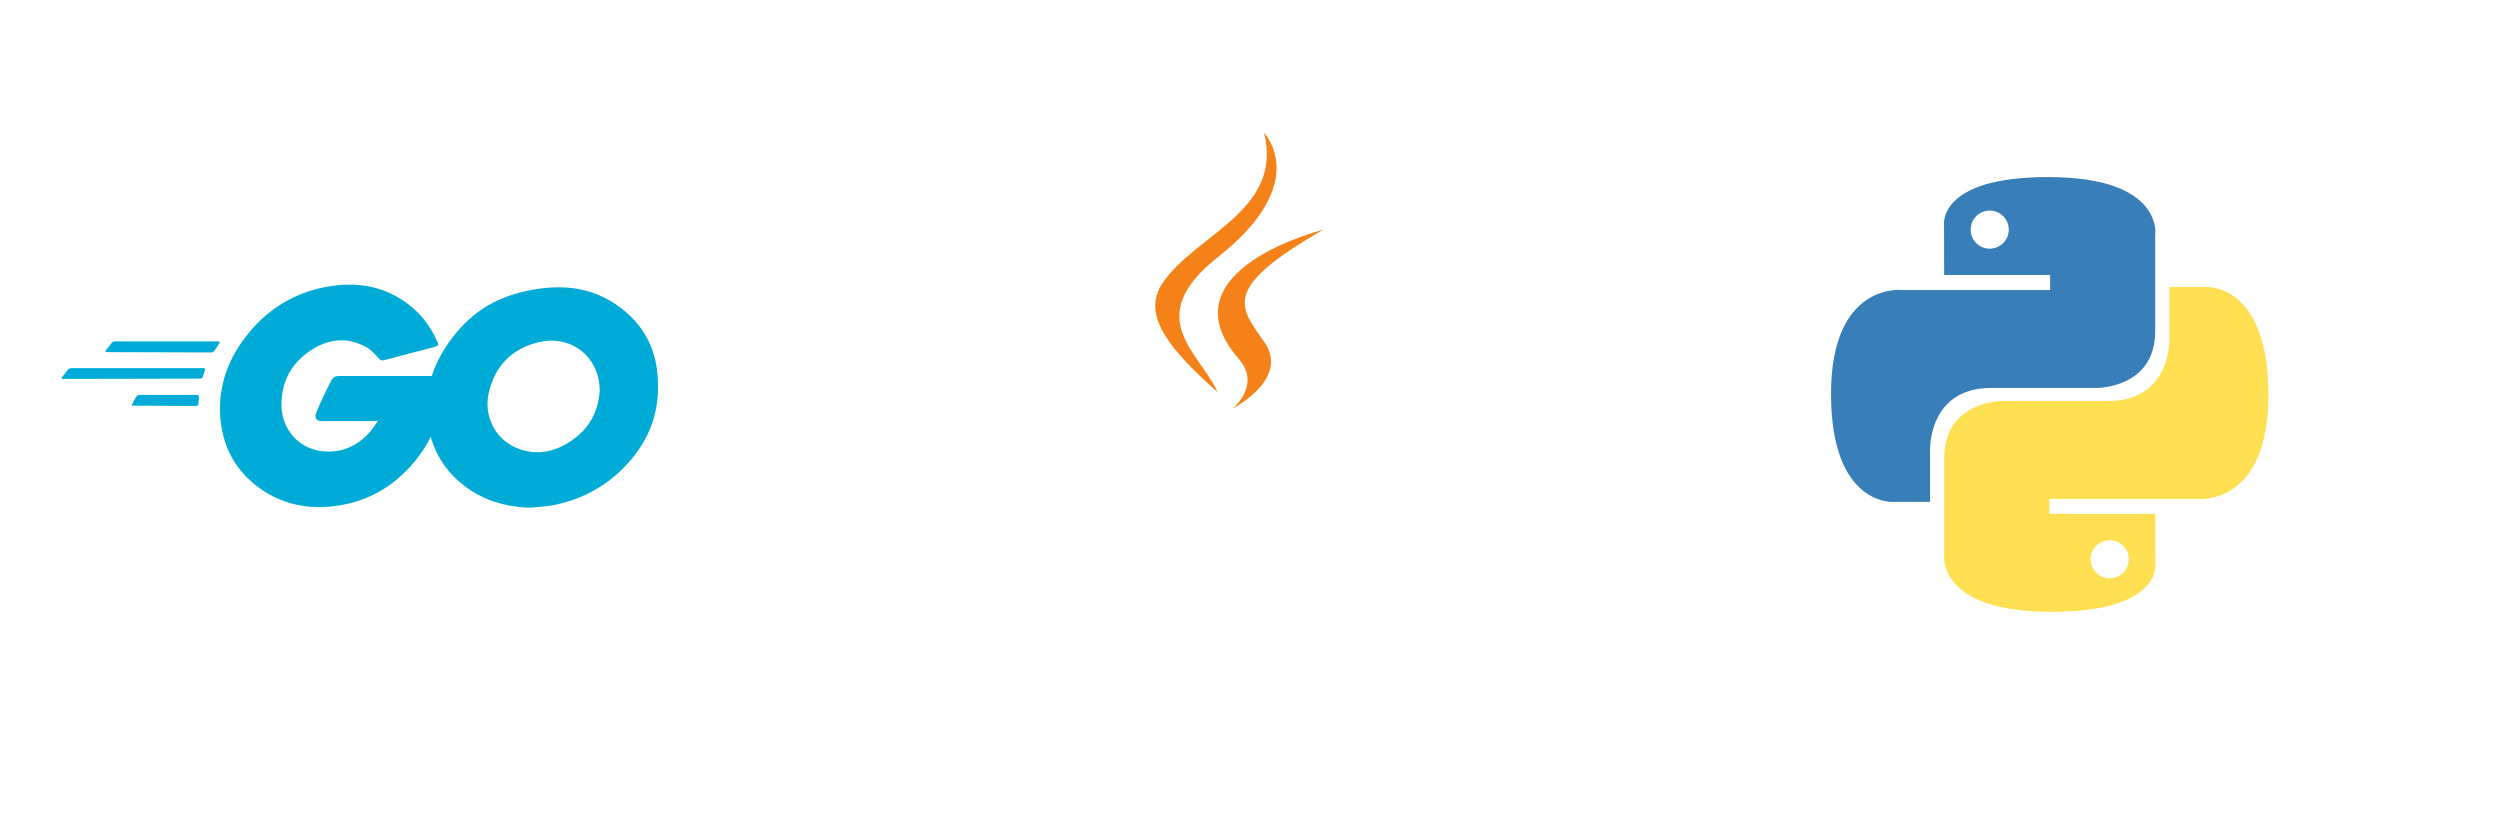 <?xml version="1.0" encoding="UTF-8"?> <svg xmlns="http://www.w3.org/2000/svg" width="325" height="108" viewBox="0 0 325 108" fill="none"><g filter="url(#filter0_d_503_7525)"><rect x="1" y="1" width="100" height="100" rx="31" fill="white" fill-opacity="0.05" shape-rendering="crispEdges"></rect></g><path d="M13.842 45.779C13.691 45.779 13.654 45.704 13.729 45.59L14.522 44.57C14.598 44.456 14.786 44.381 14.937 44.381H28.415C28.566 44.381 28.604 44.494 28.528 44.608L27.886 45.59C27.811 45.704 27.622 45.817 27.509 45.817L13.842 45.779Z" fill="#00ACD7"></path><path d="M8.157 49.258C8.006 49.258 7.968 49.183 8.044 49.069L8.836 48.049C8.912 47.935 9.101 47.86 9.252 47.86H26.467C26.618 47.86 26.693 47.973 26.655 48.087L26.354 48.994C26.316 49.145 26.165 49.22 26.014 49.22L8.157 49.258Z" fill="#00ACD7"></path><path d="M17.297 52.737C17.146 52.737 17.109 52.623 17.184 52.51L17.713 51.565C17.788 51.452 17.939 51.338 18.09 51.338H25.641C25.792 51.338 25.867 51.452 25.867 51.603L25.792 52.51C25.792 52.661 25.641 52.775 25.527 52.775L17.297 52.737Z" fill="#00ACD7"></path><path d="M56.489 45.101C54.11 45.705 52.487 46.159 50.146 46.764C49.58 46.915 49.542 46.953 49.051 46.386C48.485 45.743 48.07 45.327 47.277 44.95C44.899 43.778 42.596 44.118 40.444 45.516C37.877 47.179 36.555 49.636 36.593 52.697C36.631 55.721 38.707 58.215 41.69 58.63C44.257 58.971 46.409 58.064 48.108 56.136C48.447 55.72 48.749 55.267 49.127 54.738C47.768 54.738 46.069 54.738 41.841 54.738C41.048 54.738 40.859 54.246 41.123 53.604C41.614 52.432 42.52 50.467 43.049 49.485C43.162 49.258 43.426 48.88 43.992 48.88C45.918 48.88 53.015 48.88 57.734 48.88C57.659 49.9 57.659 50.921 57.508 51.941C57.093 54.662 56.073 57.157 54.412 59.349C51.694 62.939 48.145 65.169 43.653 65.773C39.953 66.265 36.518 65.547 33.497 63.279C30.704 61.163 29.118 58.366 28.703 54.889C28.212 50.77 29.42 47.066 31.912 43.816C34.592 40.301 38.141 38.071 42.482 37.278C46.031 36.635 49.429 37.051 52.487 39.129C54.488 40.452 55.922 42.266 56.866 44.458C57.093 44.798 56.942 44.987 56.489 45.101Z" fill="#00ACD7"></path><path d="M68.981 66C65.546 65.924 62.413 64.942 59.77 62.674C57.542 60.747 56.146 58.29 55.693 55.38C55.013 51.11 56.183 47.33 58.751 43.967C61.506 40.339 64.829 38.449 69.321 37.655C73.172 36.975 76.796 37.353 80.081 39.583C83.063 41.624 84.913 44.383 85.404 48.011C86.046 53.113 84.573 57.27 81.062 60.822C78.57 63.355 75.513 64.942 72.002 65.66C70.982 65.849 69.963 65.887 68.981 66ZM77.966 50.732C77.929 50.24 77.929 49.862 77.853 49.484C77.174 45.743 73.738 43.627 70.152 44.458C66.641 45.252 64.376 47.481 63.545 51.034C62.865 53.982 64.3 56.968 67.018 58.177C69.095 59.084 71.171 58.971 73.172 57.95C76.154 56.401 77.778 53.982 77.966 50.732Z" fill="#00ACD7"></path><g filter="url(#filter1_d_503_7525)"><rect x="109" y="1" width="100" height="100" rx="31" fill="white" fill-opacity="0.05" shape-rendering="crispEdges"></rect></g><path d="M150.194 64.696C150.194 64.696 147.838 66.13 151.834 66.54C156.634 67.154 159.207 67.052 164.532 66.028C164.532 66.028 165.966 66.948 167.912 67.668C155.93 72.788 140.774 67.362 150.195 64.699L150.194 64.696ZM148.658 58.04C148.658 58.04 146.098 59.987 150.091 60.396C155.314 60.908 159.424 61.01 166.478 59.578C166.478 59.578 167.398 60.602 168.935 61.114C154.495 65.415 138.314 61.522 148.658 58.04ZM176.924 69.715C176.924 69.715 178.666 71.148 174.978 72.275C168.116 74.323 146.2 74.938 140.055 72.275C137.904 71.355 142.002 70.008 143.332 69.818C144.666 69.511 145.38 69.511 145.38 69.511C143.026 67.871 129.711 72.891 138.62 74.311C163.096 78.304 183.271 72.57 176.922 69.703L176.924 69.715ZM151.319 51.076C151.319 51.076 140.156 53.739 147.324 54.66C150.396 55.07 156.439 54.967 162.071 54.558C166.679 54.148 171.288 53.328 171.288 53.328C171.288 53.328 169.648 54.046 168.523 54.762C157.155 57.731 135.342 56.402 141.59 53.328C146.915 50.768 151.319 51.062 151.319 51.062V51.076ZM171.29 62.239C182.759 56.299 177.434 50.564 173.747 51.282C172.827 51.487 172.414 51.691 172.414 51.691C172.414 51.691 172.72 51.078 173.438 50.872C180.708 48.312 186.444 58.552 171.082 62.547C171.082 62.547 171.184 62.444 171.287 62.24L171.29 62.239ZM152.447 78.419C163.507 79.136 180.407 78.01 180.815 72.787C180.815 72.787 179.996 74.835 171.7 76.371C162.279 78.112 150.604 77.907 143.74 76.78C143.74 76.78 145.174 78.008 152.447 78.419Z" fill="white"></path><path d="M164.323 17.279C164.323 17.279 170.673 23.733 158.281 33.461C148.347 41.346 156.014 45.853 158.281 50.973C152.443 45.75 148.245 41.142 151.111 36.839C155.311 30.49 166.883 27.418 164.323 17.279ZM161.046 46.671C164.015 50.051 160.226 53.125 160.226 53.125C160.226 53.125 167.805 49.231 164.322 44.418C161.149 39.81 158.69 37.557 172.002 29.875C172.002 29.875 151.007 35.098 161.045 46.67L161.046 46.671Z" fill="#F58219"></path><g filter="url(#filter2_d_503_7525)"><rect x="217" y="1" width="100" height="100" rx="31" fill="white" fill-opacity="0.05" shape-rendering="crispEdges"></rect></g><g clip-path="url(#clip0_503_7525)"><path d="M266.258 23.017C251.824 23.017 252.725 29.272 252.725 29.272L252.741 35.753H266.515V37.699H247.27C247.27 37.699 238.034 36.652 238.034 51.206C238.034 65.761 246.096 65.245 246.096 65.245H250.907V58.491C250.907 58.491 250.648 50.434 258.84 50.434H272.501C272.501 50.434 280.177 50.558 280.177 43.021V30.559C280.177 30.559 281.342 23.017 266.258 23.017ZM258.663 27.375C258.988 27.375 259.311 27.439 259.612 27.563C259.912 27.688 260.186 27.87 260.416 28.1C260.646 28.33 260.828 28.603 260.953 28.904C261.077 29.204 261.141 29.526 261.141 29.852C261.141 30.177 261.077 30.499 260.953 30.799C260.828 31.1 260.646 31.373 260.416 31.603C260.186 31.833 259.912 32.016 259.612 32.14C259.311 32.264 258.988 32.328 258.663 32.328C258.337 32.328 258.015 32.264 257.714 32.14C257.414 32.016 257.14 31.833 256.91 31.603C256.68 31.373 256.497 31.1 256.373 30.799C256.249 30.499 256.185 30.177 256.185 29.852C256.185 29.526 256.249 29.204 256.373 28.904C256.497 28.603 256.68 28.33 256.91 28.1C257.14 27.87 257.414 27.688 257.714 27.563C258.015 27.439 258.337 27.375 258.663 27.375Z" fill="#387EB8"></path><path d="M266.669 79.54C281.103 79.54 280.202 73.284 280.202 73.284L280.186 66.804H266.412V64.858H285.657C285.657 64.858 294.893 65.905 294.893 51.35C294.893 36.796 286.831 37.312 286.831 37.312H282.02V44.066C282.02 44.066 282.279 52.122 274.087 52.122H260.426C260.426 52.122 252.75 51.998 252.75 59.536V71.998C252.75 71.998 251.585 79.54 266.669 79.54H266.669ZM274.264 75.182C273.939 75.182 273.616 75.118 273.316 74.994C273.015 74.87 272.742 74.687 272.511 74.457C272.281 74.227 272.099 73.954 271.974 73.654C271.85 73.353 271.786 73.031 271.786 72.706C271.786 72.38 271.85 72.058 271.974 71.758C272.099 71.457 272.281 71.184 272.511 70.954C272.742 70.724 273.015 70.541 273.316 70.417C273.616 70.293 273.939 70.229 274.264 70.229C274.59 70.229 274.912 70.293 275.213 70.417C275.514 70.541 275.787 70.724 276.017 70.954C276.247 71.184 276.43 71.457 276.554 71.757C276.679 72.058 276.743 72.38 276.742 72.705C276.743 73.031 276.679 73.353 276.554 73.653C276.43 73.954 276.247 74.227 276.017 74.457C275.787 74.687 275.514 74.87 275.213 74.994C274.912 75.118 274.59 75.182 274.264 75.182Z" fill="#FFE053"></path></g><defs><filter id="filter0_d_503_7525" x="0" y="0" width="108" height="108" filterUnits="userSpaceOnUse" color-interpolation-filters="sRGB"><feFlood flood-opacity="0" result="BackgroundImageFix"></feFlood><feColorMatrix in="SourceAlpha" type="matrix" values="0 0 0 0 0 0 0 0 0 0 0 0 0 0 0 0 0 0 127 0" result="hardAlpha"></feColorMatrix><feOffset dx="3" dy="3"></feOffset><feGaussianBlur stdDeviation="2"></feGaussianBlur><feComposite in2="hardAlpha" operator="out"></feComposite><feColorMatrix type="matrix" values="0 0 0 0 0 0 0 0 0 0 0 0 0 0 0 0 0 0 0.25 0"></feColorMatrix><feBlend mode="normal" in2="BackgroundImageFix" result="effect1_dropShadow_503_7525"></feBlend><feBlend mode="normal" in="SourceGraphic" in2="effect1_dropShadow_503_7525" result="shape"></feBlend></filter><filter id="filter1_d_503_7525" x="108" y="0" width="108" height="108" filterUnits="userSpaceOnUse" color-interpolation-filters="sRGB"><feFlood flood-opacity="0" result="BackgroundImageFix"></feFlood><feColorMatrix in="SourceAlpha" type="matrix" values="0 0 0 0 0 0 0 0 0 0 0 0 0 0 0 0 0 0 127 0" result="hardAlpha"></feColorMatrix><feOffset dx="3" dy="3"></feOffset><feGaussianBlur stdDeviation="2"></feGaussianBlur><feComposite in2="hardAlpha" operator="out"></feComposite><feColorMatrix type="matrix" values="0 0 0 0 0 0 0 0 0 0 0 0 0 0 0 0 0 0 0.25 0"></feColorMatrix><feBlend mode="normal" in2="BackgroundImageFix" result="effect1_dropShadow_503_7525"></feBlend><feBlend mode="normal" in="SourceGraphic" in2="effect1_dropShadow_503_7525" result="shape"></feBlend></filter><filter id="filter2_d_503_7525" x="216" y="0" width="108" height="108" filterUnits="userSpaceOnUse" color-interpolation-filters="sRGB"><feFlood flood-opacity="0" result="BackgroundImageFix"></feFlood><feColorMatrix in="SourceAlpha" type="matrix" values="0 0 0 0 0 0 0 0 0 0 0 0 0 0 0 0 0 0 127 0" result="hardAlpha"></feColorMatrix><feOffset dx="3" dy="3"></feOffset><feGaussianBlur stdDeviation="2"></feGaussianBlur><feComposite in2="hardAlpha" operator="out"></feComposite><feColorMatrix type="matrix" values="0 0 0 0 0 0 0 0 0 0 0 0 0 0 0 0 0 0 0.25 0"></feColorMatrix><feBlend mode="normal" in2="BackgroundImageFix" result="effect1_dropShadow_503_7525"></feBlend><feBlend mode="normal" in="SourceGraphic" in2="effect1_dropShadow_503_7525" result="shape"></feBlend></filter><clipPath id="clip0_503_7525"><rect width="57" height="56.735" fill="white" transform="translate(238 23)"></rect></clipPath></defs></svg> 